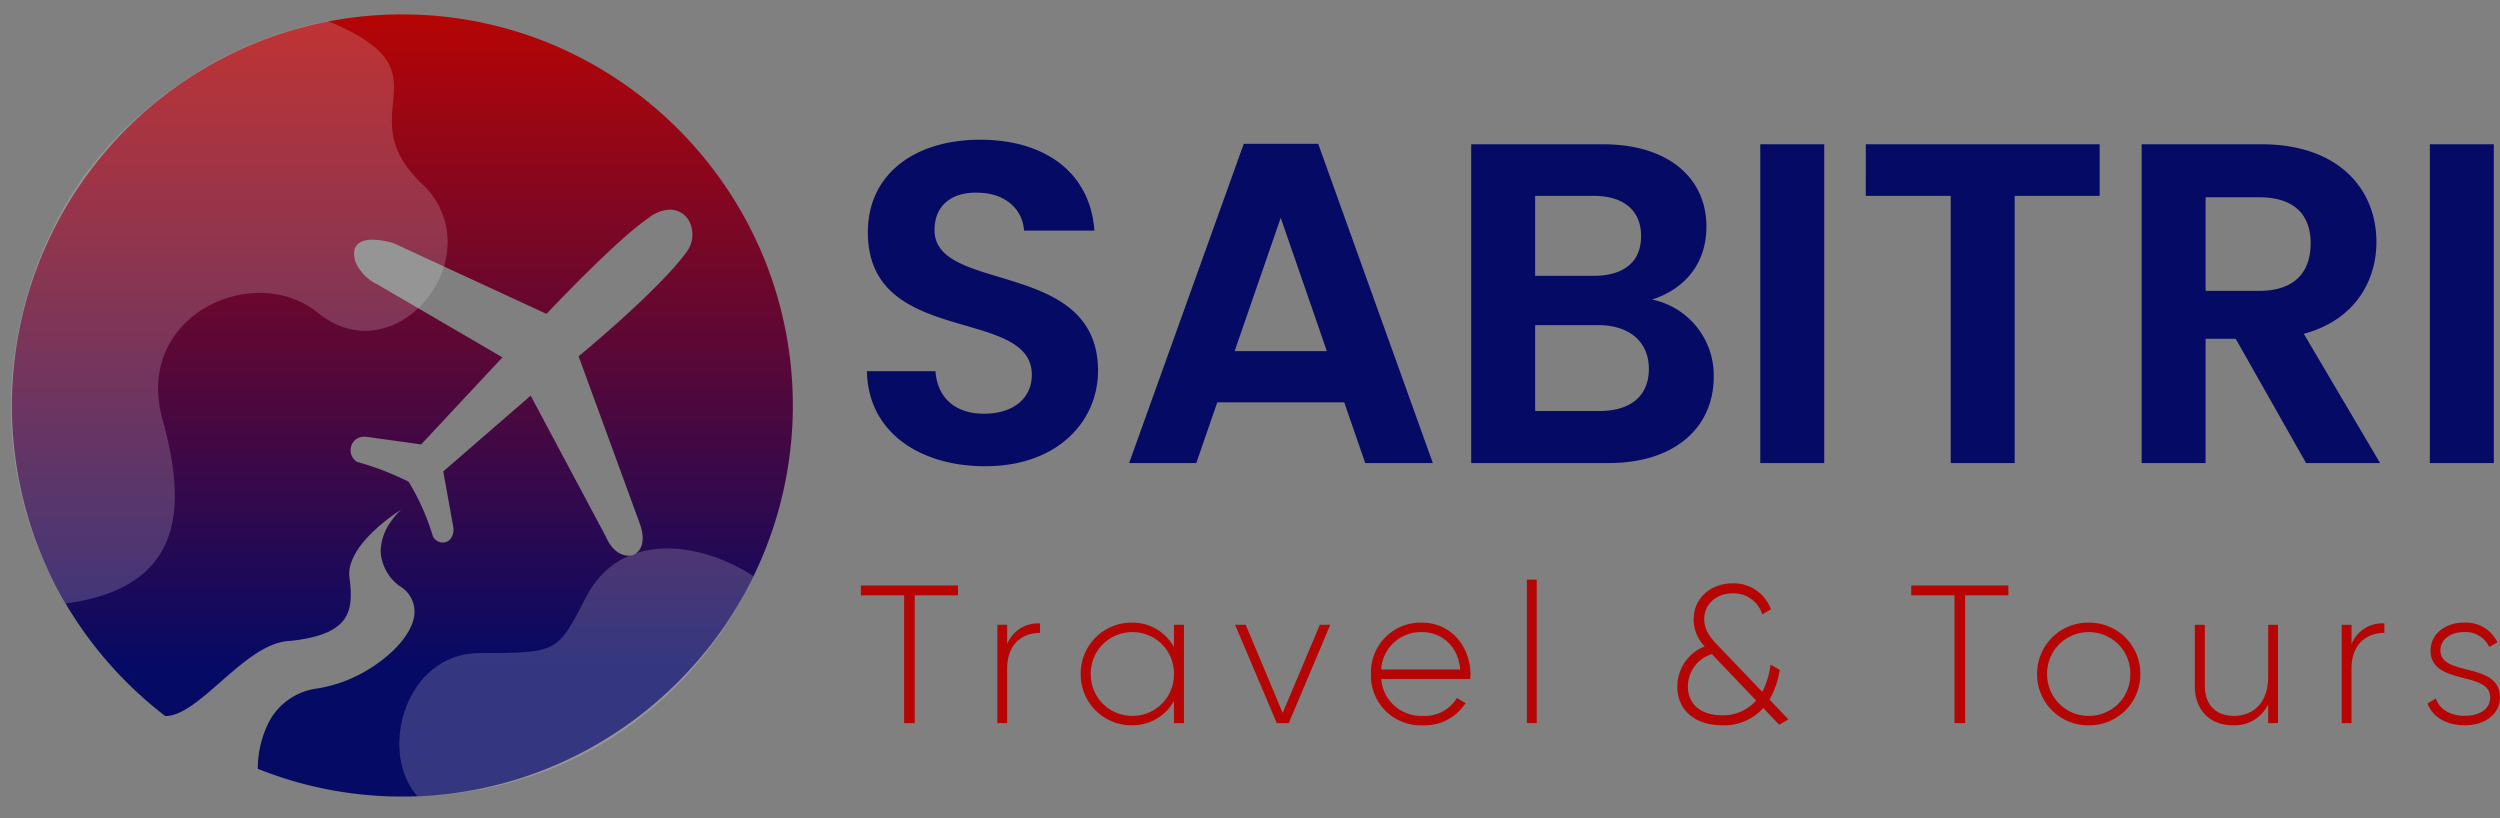 <svg xmlns="http://www.w3.org/2000/svg" xmlns:xlink="http://www.w3.org/1999/xlink" width="394.113" height="129" viewBox="0 0 394.113 129">
  <rect x="0" y="0" width="394.113" height="129" fill="#808080" stroke="none"/>
  <defs>
    <clipPath id="clip-path">
      <rect id="Rectangle_118" data-name="Rectangle 118" width="129" height="129" transform="translate(0 0)" fill="#efebeb"/>
    </clipPath>
    <linearGradient id="linear-gradient" x1="0.5" x2="0.5" y2="0.835" gradientUnits="objectBoundingBox">
      <stop offset="0" stop-color="#b50505"/>
      <stop offset="1" stop-color="#050a65"/>
    </linearGradient>
  </defs>
  <g id="Logo" transform="translate(466.44 444.581)">
    <g id="Group_183" data-name="Group 183" transform="translate(-333.05 -432.737)">
      <path id="Path_935" data-name="Path 935" d="M16.027-21.7H.713v1.55h6.82V0H9.207V-20.15h6.82Zm7.75,9.238V-15.5h-1.55V0h1.55V-8.618c0-3.968,2.511-5.611,5.177-5.611v-1.488A5.216,5.216,0,0,0,23.777-12.462ZM50.065-15.5V-12A7.453,7.453,0,0,0,43.4-15.841,8,8,0,0,0,35.371-7.75,8,8,0,0,0,43.4.341,7.453,7.453,0,0,0,50.065-3.5V0h1.581V-15.5ZM43.524-1.147a6.524,6.524,0,0,1-6.572-6.6,6.524,6.524,0,0,1,6.572-6.6,6.5,6.5,0,0,1,6.541,6.6A6.5,6.5,0,0,1,43.524-1.147ZM73.067-15.5,67.208-1.612,61.38-15.5H59.706L66.278,0h1.891L74.71-15.5Zm16.089-.341A7.818,7.818,0,0,0,81.127-7.75,7.832,7.832,0,0,0,89.28.341a7.638,7.638,0,0,0,6.758-3.5l-1.364-.806a5.9,5.9,0,0,1-5.363,2.821,6.31,6.31,0,0,1-6.572-5.8H96.782c0-.248.031-.5.031-.744C96.813-11.935,93.868-15.841,89.156-15.841Zm0,1.488c3.038,0,5.7,2.108,6.045,5.89H82.739A6.248,6.248,0,0,1,89.156-14.353ZM105.71,0h1.55V-22.63h-1.55Zm41.222-.589L143.956-3.72A13.516,13.516,0,0,0,145.568-8.4l-1.457-.837a12.388,12.388,0,0,1-1.3,4.309l-6.789-7.1c-1.333-1.364-2.356-2.6-2.356-4.371,0-2.387,1.922-4.061,4.5-4.061a4.719,4.719,0,0,1,4.65,3.317l1.364-.806a6.248,6.248,0,0,0-6.045-4.092c-3.224,0-6.138,2.139-6.138,5.7a6.176,6.176,0,0,0,1.736,4.247,6.777,6.777,0,0,0-4.309,6.324c0,3.751,2.79,6.107,7.068,6.107a8.216,8.216,0,0,0,6.479-2.728L145.475.248ZM136.423-1.24c-3.255,0-5.332-1.705-5.332-4.557a5.323,5.323,0,0,1,3.782-5.084l6.975,7.316A6.945,6.945,0,0,1,136.423-1.24Zm45.19-20.46H166.3v1.55h6.82V0h1.674V-20.15h6.82ZM194.292.341a8.025,8.025,0,0,0,8.122-8.091,8.025,8.025,0,0,0-8.122-8.091,8.032,8.032,0,0,0-8.153,8.091A8.032,8.032,0,0,0,194.292.341Zm0-1.488a6.524,6.524,0,0,1-6.572-6.6,6.524,6.524,0,0,1,6.572-6.6,6.5,6.5,0,0,1,6.541,6.6A6.5,6.5,0,0,1,194.292-1.147ZM222.564-15.5v8.184c0,4.185-2.387,6.169-5.425,6.169-2.914,0-4.557-1.86-4.557-4.712V-15.5H211v9.641c0,3.751,2.325,6.2,6.014,6.2a5.837,5.837,0,0,0,5.549-3.286V0h1.55V-15.5Zm13.144,3.038V-15.5h-1.55V0h1.55V-8.618c0-3.968,2.511-5.611,5.177-5.611v-1.488A5.216,5.216,0,0,0,235.708-12.462Zm14.012,1.023c0-1.86,1.705-2.914,3.72-2.914A4.049,4.049,0,0,1,257.408-12l1.3-.744a5.477,5.477,0,0,0-5.27-3.1c-3.162,0-5.27,1.953-5.27,4.4,0,5.58,9.393,3.162,9.393,7.378,0,1.953-1.829,2.914-4,2.914-2.325,0-4-1.054-4.557-2.728l-1.333.775c.744,1.984,2.79,3.441,5.89,3.441,3.317,0,5.549-1.86,5.549-4.4C259.113-9.734,249.72-7.285,249.72-11.439Z" transform="translate(1.61 102.155)" fill="#b50505"/>
      <path id="Path_936" data-name="Path 936" d="M40.1-14.544c0-17.712-25.776-12.1-25.776-22.176,0-4.1,2.952-6.048,6.912-5.9,4.32.072,6.984,2.664,7.2,5.976H39.528c-.648-9.072-7.7-14.328-18-14.328C11.16-50.976,3.816-45.5,3.816-36.432,3.744-18.216,29.664-24.768,29.664-13.9c0,3.6-2.808,6.12-7.56,6.12-4.68,0-7.344-2.664-7.632-6.7H3.672C3.816-4.968,11.88.5,22.32.5,33.768.5,40.1-6.624,40.1-14.544ZM82.224,0H92.88L74.808-50.328H63.072L45,0H55.584L58.9-9.576H78.912ZM76.176-17.64H61.632L68.9-38.664Zm50.76,2.808c0,4.248-2.88,6.624-7.776,6.624H109.008V-21.744h9.936C123.84-21.744,126.936-19.152,126.936-14.832Zm-1.224-20.952c0,4.1-2.736,6.264-7.488,6.264h-9.216v-12.6h9.216C122.976-42.12,125.712-39.816,125.712-35.784ZM137.16-13.608a12.184,12.184,0,0,0-9.72-12.168c4.9-1.584,8.568-5.4,8.568-11.52,0-7.488-5.832-12.96-16.344-12.96H98.928V0H120.6C131.04,0,137.16-5.616,137.16-13.608ZM144.5,0h10.08V-50.256H144.5Zm16.632-42.12h13.392V0h10.08V-42.12H198v-8.136H161.136Zm70.128,7.488c0,4.536-2.52,7.488-8.136,7.488H214.7V-41.9h8.424C228.744-41.9,231.264-39.1,231.264-34.632Zm-26.64-15.624V0H214.7V-19.584h4.752L230.544,0h11.664L230.184-20.376c8.064-2.16,11.448-8.352,11.448-14.472,0-8.424-6.048-15.408-18.144-15.408ZM250.056,0h10.08V-50.256h-10.08Z" transform="translate(-0.39 61.155)" fill="#050a65"/>
    </g>
    <g id="Mask_Group_24" data-name="Mask Group 24" transform="translate(-466.44 -444.581)" clip-path="url(#clip-path)">
      <g id="Group_184" data-name="Group 184" transform="translate(-23.67 -4.235)">
        <path id="Subtraction_18" data-name="Subtraction 18" d="M61.579,123.306a60.934,60.934,0,0,1-22.763-4.378,16.524,16.524,0,0,1,1.731-7.329,10.059,10.059,0,0,1,7.777-5.347,22.545,22.545,0,0,0,9.557-4.066c2.987-2.158,5-4.685,5.514-6.932a4.647,4.647,0,0,0-2.232-5.137,7.3,7.3,0,0,1-2.977-5.488,8.311,8.311,0,0,1,1.6-4.652,11.57,11.57,0,0,1,1.629-1.9,30.053,30.053,0,0,0-4.332,3.378c-1.937,1.842-4.17,4.609-3.811,7.334.374,2.845.354,5.082-.965,6.755-1.374,1.743-4.056,2.768-8.441,3.229-3.684.127-7.373,3.359-10.94,6.484-3.142,2.753-6.11,5.354-8.668,5.355h-.03A62.173,62.173,0,0,1,6.6,89.366,61.76,61.76,0,0,1,37.65,4.858a61.368,61.368,0,0,1,47.862,0,62.094,62.094,0,0,1,32.8,32.835,61.524,61.524,0,0,1-13.221,67.519,61.589,61.589,0,0,1-19.581,13.235A60.893,60.893,0,0,1,61.579,123.306Zm20.257-63.2h0L93.742,82.425c.911,2.138,2.392,2.9,3.475,2.9a2.1,2.1,0,0,0,1.775-.927c.675-.981.668-2.509-.018-4.3l-9.581-26.2c.126-.1,12.776-10.5,17.1-16.548a4.588,4.588,0,0,0,.361-4.694,3.422,3.422,0,0,0-3.088-1.87,5.637,5.637,0,0,0-3.323,1.295c-5.093,3.429-16,15.018-16.109,15.135L60.294,36.1a12.194,12.194,0,0,0-3.384-.588c-1.618,0-2.64.6-2.878,1.694a3.994,3.994,0,0,0,.812,2.936,7.238,7.238,0,0,0,2.944,2.488l19.6,11.44L64.574,67.793l-8.5-1.184a3.648,3.648,0,0,0-.386-.021,2.06,2.06,0,0,0-2.167,1.572,2.12,2.12,0,0,0,.988,2.4,45.341,45.341,0,0,1,8.079,3.1,36.665,36.665,0,0,1,3.831,8.605,1.8,1.8,0,0,0,1.565,1,1.547,1.547,0,0,0,1.158-.518,2.382,2.382,0,0,0,.5-1.92l-1.583-8.777L81.835,60.108Z" transform="translate(25.49 6.503)" fill="url(#linear-gradient)"/>
        <g id="Group_179" data-name="Group 179" transform="translate(0 0)">
          <g id="Group_166" data-name="Group 166" transform="translate(0 48.712) rotate(-32)" opacity="0.2">
            <path id="Path_704" data-name="Path 704" d="M58.593,42.17c4.579,15.031,27.43,8.253,25.17-6.871-4.257-17.183,13.981-12.26,1.862-30.4A61.3,61.3,0,0,0,61.538,0,62.946,62.946,0,0,0,53.4.534,55.618,55.618,0,0,0,33.3,6.705a64.747,64.747,0,0,0-18.176,14.3A60.139,60.139,0,0,0,0,57.924c18.424,9.159,25.087-4.375,28.963-15.754C34.337,26.393,54.776,29.664,58.593,42.17Z" transform="matrix(0.999, -0.035, 0.035, 0.999, 0, 3.136)" fill="#efebeb" fill-rule="evenodd"/>
          </g>
          <g id="Group_167" data-name="Group 167" transform="translate(82.745 126.755) rotate(-66)" opacity="0.2">
            <path id="Path_705" data-name="Path 705" d="M53.219,41.656c1.608-9.405-1.653-22.11-13.8-22.779-9.944-.551-9.8-.6-14.862-11.811C19.769-3.56,3.842-1.156,0,7.367,9.682,27.694,29.369,41.046,53.219,41.656Z" transform="translate(0 0)" fill="#efebeb" fill-rule="evenodd"/>
          </g>
        </g>
      </g>
    </g>
  </g>
</svg>
